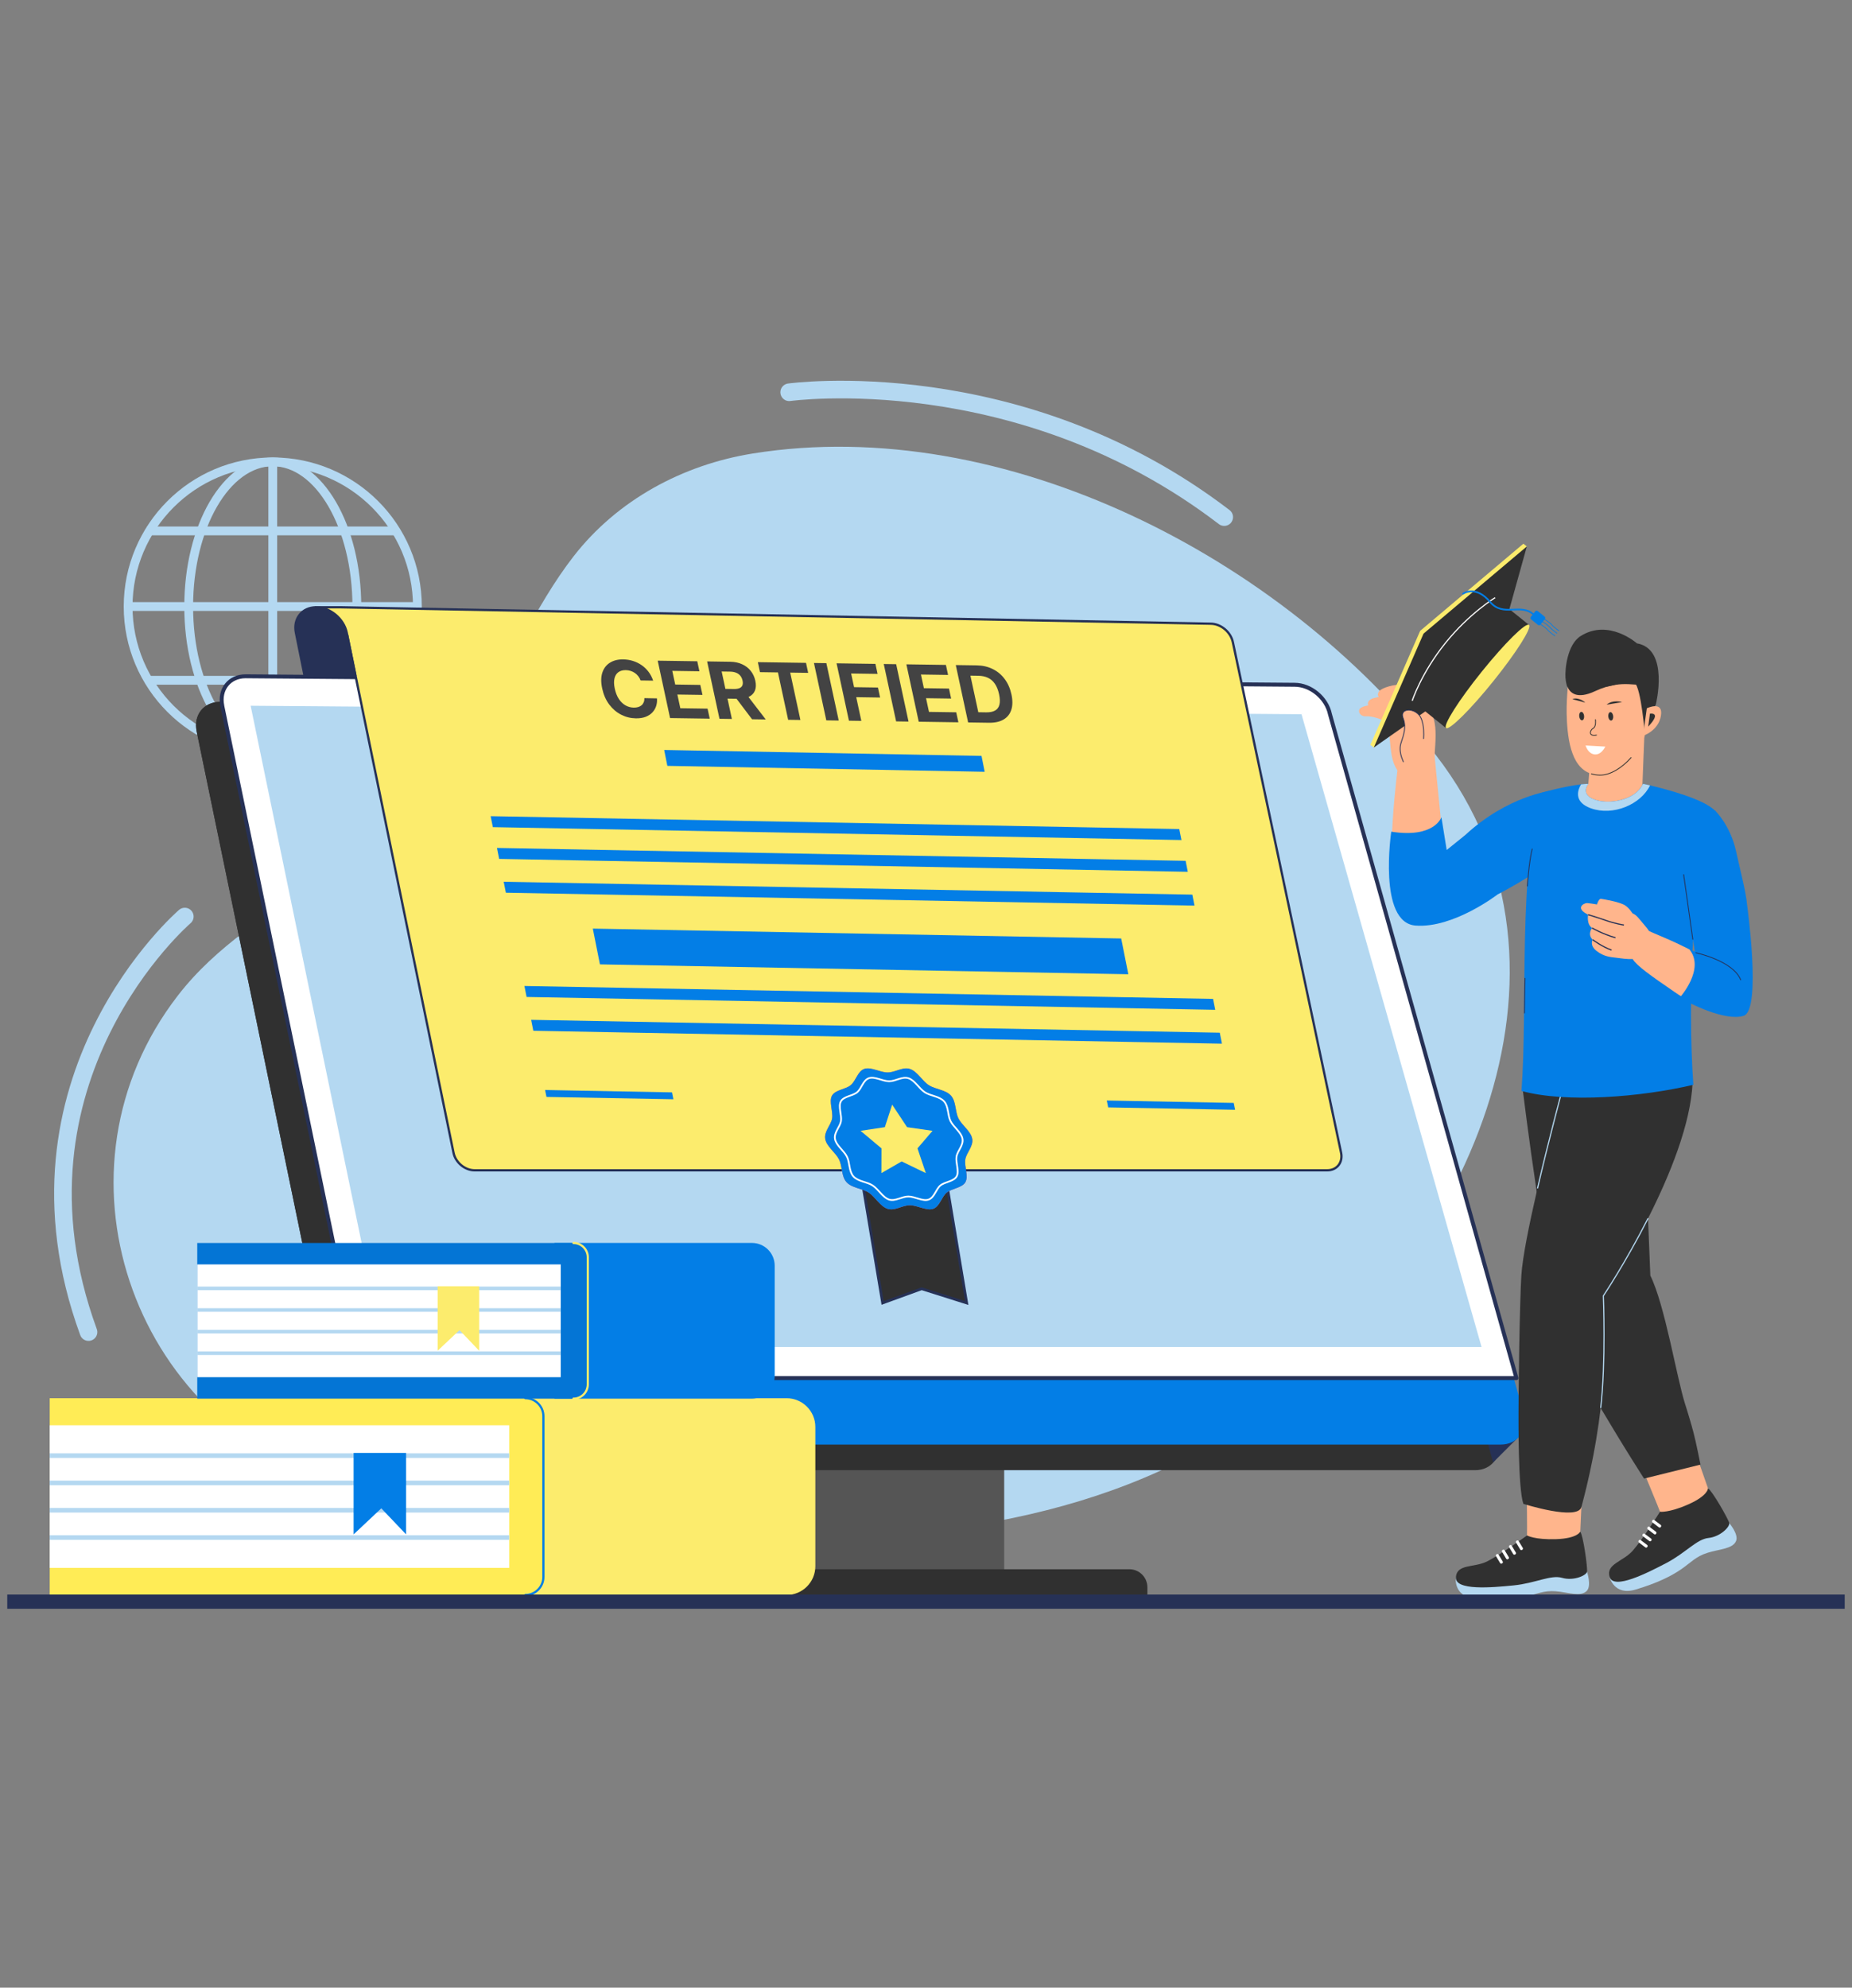 <svg width="452" height="485" viewBox="0 0 452 485" fill="none" xmlns="http://www.w3.org/2000/svg">
<rect x="0" y="0" width="452" height="485" fill="#808080" stroke="none"/>
<g clip-path="url(#clip0_77_19670)">
<path d="M247.302 370.386C232.452 373.486 217.102 374.976 201.492 375.626C161.892 377.276 120.252 373.786 82.292 362.176C31.752 346.726 10.692 285.236 43.422 242.906C52.952 230.576 65.592 223.366 77.832 214.226C92.242 203.476 105.432 191.096 115.592 176.176C124.452 163.146 130.302 148.226 139.982 135.756C150.682 121.976 166.682 113.376 183.792 110.646C245.202 100.836 313.202 136.276 350.372 184.156C391.312 236.896 356.392 308.686 309.092 343.666C290.092 357.716 269.232 365.806 247.292 370.386H247.302Z" fill="#B4D8F1"/>
<path d="M192.612 95.716C192.612 95.716 248.742 87.886 298.782 126.176" stroke="#B4D8F1" stroke-width="4.3" stroke-linecap="round" stroke-linejoin="round"/>
<path d="M45.102 223.646C45.102 223.646 -1.018 263.246 21.602 325.036" stroke="#B4D8F1" stroke-width="4.3" stroke-linecap="round" stroke-linejoin="round"/>
<path d="M66.572 183.296C86.067 183.296 101.871 167.492 101.871 147.996C101.871 128.501 86.067 112.696 66.572 112.696C47.076 112.696 31.271 128.501 31.271 147.996C31.271 167.492 47.076 183.296 66.572 183.296Z" stroke="#B4D8F1" stroke-width="2.15" stroke-miterlimit="10"/>
<path d="M66.572 183.296C77.904 183.296 87.091 167.492 87.091 147.996C87.091 128.501 77.904 112.696 66.572 112.696C55.239 112.696 46.051 128.501 46.051 147.996C46.051 167.492 55.239 183.296 66.572 183.296Z" stroke="#B4D8F1" stroke-width="2.15" stroke-miterlimit="10"/>
<path d="M66.572 112.696V183.296" stroke="#B4D8F1" stroke-width="2.15" stroke-miterlimit="10"/>
<path d="M35.882 129.546H96.792" stroke="#B4D8F1" stroke-width="2.15" stroke-miterlimit="10"/>
<path d="M35.882 165.996H96.792" stroke="#B4D8F1" stroke-width="2.15" stroke-miterlimit="10"/>
<path d="M31.262 147.996H101.871" stroke="#B4D8F1" stroke-width="2.15" stroke-miterlimit="10"/>
<path d="M195.272 384.897H245.082V312.177H195.272V384.897Z" fill="#555555"/>
<path d="M280.031 389.357H160.322V387.307C160.322 384.877 162.291 382.907 164.721 382.907H275.631C278.061 382.907 280.031 384.877 280.031 387.307V389.357Z" fill="#303030"/>
<path d="M47.991 178.457L83.751 351.547C84.571 355.507 88.461 358.737 92.421 358.737H360.011C363.971 358.737 366.521 355.517 365.701 351.547L318.331 180.527C317.511 176.557 313.641 173.337 309.681 173.337L53.681 171.267C49.711 171.267 47.171 174.477 47.991 178.457Z" fill="#303030"/>
<path d="M371.231 350.027L364.411 356.847C364.411 356.847 362.061 348.507 362.201 348.507C362.341 348.507 371.221 350.027 371.221 350.027H371.231Z" fill="#263156"/>
<path d="M47.992 178.457L81.891 342.517H363.851L318.341 180.527C317.521 176.557 313.641 173.337 309.691 173.337L53.691 171.267C49.721 171.267 47.181 174.477 48.002 178.457H47.992Z" fill="#303030"/>
<path d="M54.241 172.207L90.001 345.297C90.821 349.257 94.711 352.487 98.671 352.487H366.261C370.221 352.487 372.771 349.267 371.951 345.297L324.581 174.277C323.761 170.307 319.891 167.087 315.931 167.087L59.931 165.017C55.961 165.017 53.421 168.227 54.241 172.207Z" fill="#037EE6"/>
<path d="M54.242 172.207L88.141 336.267H370.101L324.591 174.277C323.771 170.307 319.891 167.087 315.941 167.087L59.941 165.017C55.971 165.017 53.431 168.227 54.252 172.207H54.242Z" fill="white" stroke="#263156" stroke-width="0.96" stroke-linecap="round" stroke-linejoin="round"/>
<path d="M361.591 328.687H93.501L93.481 328.557L61.171 172.207L317.651 174.287L361.591 328.687Z" fill="#B4D8F1"/>
<path d="M77.141 148.187H83.341L295.451 152.187C297.941 152.187 300.381 154.207 300.891 156.697L327.311 281.297C327.791 283.657 326.281 285.567 323.921 285.567H115.831C113.471 285.567 111.171 283.657 110.691 281.297L84.771 155.147L78.451 154.587L77.131 148.187H77.141Z" fill="#FCEC6D" stroke="#263156" stroke-width="0.56" stroke-miterlimit="10"/>
<path d="M72.221 154.387C71.521 150.967 73.721 148.187 77.151 148.187C80.571 148.187 83.921 150.967 84.621 154.387L86.691 164.627H74.291L72.221 154.387Z" fill="#263156" stroke="#263156" stroke-width="0.56" stroke-miterlimit="10"/>
<path d="M191.982 389.196H122.362V341.176H191.982C195.852 341.176 198.992 344.316 198.992 348.186V382.176C198.992 386.046 195.852 389.186 191.982 389.186V389.196Z" fill="#FCEC6D"/>
<path d="M12.132 341.166H128.212C130.642 341.166 132.622 343.136 132.622 345.576V384.786C132.622 387.216 130.652 389.196 128.212 389.196H12.132V341.176V341.166Z" fill="#FFEC56"/>
<path d="M128.212 341.166C130.642 341.166 132.622 343.136 132.622 345.576V384.786C132.622 387.216 130.652 389.196 128.212 389.196" stroke="#037EE6" stroke-width="0.53" stroke-linecap="round" stroke-linejoin="round"/>
<path d="M124.282 347.776H12.122V382.576H124.282V347.776Z" fill="white"/>
<path d="M124.282 354.626H12.122V355.746H124.282V354.626Z" fill="#B4D8F1"/>
<path d="M124.282 361.286H12.122V362.406H124.282V361.286Z" fill="#B4D8F1"/>
<path d="M124.282 367.956H12.122V369.076H124.282V367.956Z" fill="#B4D8F1"/>
<path d="M124.282 374.616H12.122V375.736H124.282V374.616Z" fill="#B4D8F1"/>
<path d="M86.302 374.406L93.061 368.046L99.112 374.406V354.526H86.302V374.406Z" fill="#037EE6"/>
<path d="M135.322 341.276H183.522C186.582 341.276 189.072 338.796 189.072 335.726V308.836C189.072 305.776 186.592 303.286 183.522 303.286H135.322V341.266V341.276Z" fill="#037EE6"/>
<path d="M139.962 341.276H48.142V303.296H139.952C141.882 303.296 143.442 304.856 143.442 306.786V337.796C143.442 339.726 141.882 341.286 139.952 341.286L139.962 341.276Z" fill="#0475D5"/>
<path d="M139.962 303.296C141.892 303.296 143.452 304.856 143.452 306.786V337.796C143.452 339.726 141.892 341.286 139.962 341.286" stroke="#FCEC6D" stroke-width="0.53" stroke-linecap="round" stroke-linejoin="round"/>
<path d="M136.852 308.526H48.142V336.046H136.852V308.526Z" fill="white"/>
<path d="M136.852 313.936H48.142V314.816H136.852V313.936Z" fill="#B4D8F1"/>
<path d="M136.852 319.206H48.142V320.086H136.852V319.206Z" fill="#B4D8F1"/>
<path d="M136.852 324.486H48.142V325.366H136.852V324.486Z" fill="#B4D8F1"/>
<path d="M136.852 329.756H48.142V330.636H136.852V329.756Z" fill="#B4D8F1"/>
<path d="M106.812 329.586L112.152 324.556L116.942 329.586V313.856H106.812V329.586Z" fill="#FCEC6D"/>
<path d="M240.322 188.327L162.872 186.877L162.102 182.997L239.552 184.447L240.322 188.327Z" fill="#037EE6"/>
<path d="M275.381 237.726L146.421 235.316L144.681 226.586L273.641 228.996L275.381 237.726Z" fill="#037EE6"/>
<path d="M288.351 204.977L120.281 201.827L119.751 199.157L287.811 202.297L288.351 204.977Z" fill="#037EE6"/>
<path d="M289.892 212.727L121.822 209.577L121.292 206.907L289.362 210.047L289.892 212.727Z" fill="#037EE6"/>
<path d="M291.531 220.977L123.461 217.827L122.931 215.157L291.001 218.297L291.531 220.977Z" fill="#037EE6"/>
<path d="M296.591 246.406L128.521 243.266L127.991 240.586L296.061 243.736L296.591 246.406Z" fill="#037EE6"/>
<path d="M298.231 254.667L130.161 251.517L129.631 248.847L297.701 251.987L298.231 254.667Z" fill="#037EE6"/>
<path d="M164.352 268.227L133.372 267.657L133.031 265.967L164.012 266.547L164.352 268.227Z" fill="#037EE6"/>
<path d="M301.442 270.797L270.462 270.217L270.122 268.537L301.102 269.117L301.442 270.797Z" fill="#037EE6"/>
<path d="M235.931 317.936L224.941 314.466L215.411 317.936L208.751 278.076H229.271L235.931 317.936Z" fill="#303030" stroke="#263156" stroke-width="0.66" stroke-miterlimit="10"/>
<path d="M237.282 277.896C237.592 279.736 235.852 281.246 235.592 282.906C235.322 284.626 236.422 287.016 235.622 288.446C234.822 289.876 232.332 289.956 231.052 291.006C229.792 292.046 229.362 294.406 227.742 294.966C226.172 295.506 223.892 294.096 222.052 294.096C220.212 294.096 218.402 295.506 216.652 294.966C214.832 294.406 213.622 292.046 212.012 291.006C210.402 289.966 207.882 289.896 206.592 288.446C205.312 287.016 205.622 284.626 204.772 282.906C203.952 281.246 201.712 279.736 201.402 277.896C201.092 276.056 202.832 274.546 203.092 272.886C203.362 271.166 202.262 268.776 203.062 267.346C203.862 265.916 206.352 265.836 207.632 264.786C208.892 263.746 209.322 261.386 210.942 260.826C212.562 260.266 214.792 261.696 216.632 261.696C218.472 261.696 220.282 260.286 222.032 260.826C223.852 261.386 225.062 263.746 226.672 264.786C228.292 265.836 230.802 265.896 232.092 267.346C233.382 268.796 233.062 271.166 233.912 272.886C234.762 274.606 236.972 276.056 237.282 277.896Z" fill="#E25469"/>
<path d="M237.282 277.896C237.592 279.736 235.852 281.246 235.592 282.906C235.322 284.626 236.422 287.016 235.622 288.446C234.822 289.876 232.332 289.956 231.052 291.006C229.792 292.046 229.362 294.406 227.742 294.966C226.172 295.506 223.892 294.096 222.052 294.096C220.212 294.096 218.402 295.506 216.652 294.966C214.832 294.406 213.622 292.046 212.012 291.006C210.402 289.966 207.882 289.896 206.592 288.446C205.312 287.016 205.622 284.626 204.772 282.906C203.952 281.246 201.712 279.736 201.402 277.896C201.092 276.056 202.832 274.546 203.092 272.886C203.362 271.166 202.262 268.776 203.062 267.346C203.862 265.916 206.352 265.836 207.632 264.786C208.892 263.746 209.322 261.386 210.942 260.826C212.562 260.266 214.792 261.696 216.632 261.696C218.472 261.696 220.282 260.286 222.032 260.826C223.852 261.386 225.062 263.746 226.672 264.786C228.292 265.836 230.802 265.896 232.092 267.346C233.382 268.796 233.062 271.166 233.912 272.886C234.762 274.606 236.972 276.056 237.282 277.896Z" fill="#037EE6"/>
<path d="M234.912 277.896C235.182 279.496 233.672 280.796 233.442 282.236C233.202 283.726 234.162 285.796 233.472 287.046C232.772 288.306 230.612 288.356 229.512 289.266C228.412 290.176 228.052 292.216 226.632 292.706C225.212 293.196 223.292 291.956 221.692 291.956C220.092 291.956 218.522 293.176 217.002 292.706C215.482 292.236 214.372 290.176 212.982 289.266C211.592 288.356 209.402 288.306 208.282 287.046C207.162 285.786 207.442 283.736 206.702 282.236C205.962 280.736 204.042 279.486 203.782 277.896C203.512 276.296 205.022 274.996 205.252 273.556C205.482 272.116 204.532 269.996 205.222 268.746C205.912 267.496 208.082 267.436 209.182 266.526C210.282 265.616 210.642 263.576 212.062 263.086C213.482 262.596 215.402 263.836 217.002 263.836C218.602 263.836 220.172 262.616 221.692 263.086C223.212 263.556 224.322 265.616 225.712 266.526C227.122 267.436 229.292 267.486 230.412 268.746C231.532 270.006 231.252 272.056 231.992 273.556C232.732 275.056 234.652 276.306 234.912 277.896Z" stroke="white" stroke-width="0.42" stroke-miterlimit="10"/>
<path d="M217.742 269.538L221.382 275.038L227.592 275.928L223.922 280.208L225.962 286.248L220.062 283.398L215.112 286.248L215.132 280.208L210.032 275.928L215.952 275.038L217.742 269.538Z" fill="#FCEC6D"/>
<path d="M392.842 384.806C392.842 384.806 393.872 389.446 399.182 387.866C404.482 386.286 407.952 384.547 410.342 382.887C412.742 381.227 413.872 379.796 416.732 378.896C419.592 377.986 422.902 377.976 423.712 375.996C424.382 374.376 422.042 371.646 422.042 371.646L406.822 377.996L392.842 384.806Z" fill="#B4D8F1"/>
<path d="M416.861 363.177L413.731 354.247L400.981 358.697C400.981 358.697 404.991 368.347 405.141 368.867C405.291 369.387 410.981 371.337 410.981 371.337L416.111 367.347L416.861 363.177Z" fill="#FFB58C"/>
<path d="M405.141 368.877C405.141 368.877 400.871 375.677 398.501 378.367C396.131 381.057 391.851 381.627 392.851 384.807C393.851 387.987 401.971 383.857 406.691 381.387C411.421 378.907 414.081 375.577 416.961 375.277C419.851 374.977 422.211 372.577 422.041 371.647C421.871 370.717 417.801 363.627 416.861 363.177C416.861 363.177 416.861 364.947 412.081 367.067C407.291 369.187 405.141 368.877 405.141 368.877Z" fill="#303030"/>
<path d="M402.071 377.427L402.011 377.507C401.901 377.647 401.701 377.677 401.561 377.567L400.001 376.387C399.861 376.277 399.831 376.077 399.931 375.937L399.991 375.857C400.101 375.717 400.301 375.687 400.441 375.797L402.001 376.977C402.141 377.087 402.171 377.287 402.071 377.427Z" fill="white"/>
<path d="M403.041 375.887L402.981 375.967C402.871 376.107 402.671 376.137 402.531 376.027L400.971 374.847C400.831 374.737 400.801 374.537 400.901 374.397L400.961 374.317C401.071 374.177 401.271 374.147 401.411 374.257L402.971 375.437C403.111 375.547 403.141 375.747 403.041 375.887Z" fill="white"/>
<path d="M404.222 374.207L404.162 374.287C404.052 374.427 403.852 374.457 403.712 374.347L402.152 373.167C402.012 373.057 401.982 372.857 402.082 372.717L402.142 372.637C402.252 372.497 402.452 372.467 402.592 372.577L404.152 373.757C404.292 373.867 404.322 374.067 404.222 374.207Z" fill="white"/>
<path d="M405.381 372.537L405.321 372.617C405.211 372.757 405.012 372.787 404.872 372.677L403.312 371.497C403.172 371.387 403.141 371.187 403.241 371.047L403.301 370.967C403.411 370.827 403.612 370.797 403.752 370.907L405.312 372.087C405.452 372.197 405.481 372.397 405.381 372.537Z" fill="white"/>
<path d="M371.641 265.906C371.641 265.906 373.221 278.676 375.051 290.806C376.231 298.606 377.491 306.146 378.501 309.846C379.771 314.526 385.351 334.586 390.661 343.566C391.781 345.466 392.901 347.306 393.951 349.046C394.301 349.616 394.631 350.166 394.961 350.716C395.311 351.286 395.651 351.836 395.981 352.376C396.311 352.916 396.631 353.446 396.941 353.936C397.331 354.556 397.691 355.146 398.041 355.706C399.981 358.816 401.251 360.786 401.251 360.786L415.021 357.376C415.021 357.376 413.911 351.756 413.331 349.606C413.191 349.086 413.041 348.536 412.881 347.966C412.731 347.416 412.561 346.856 412.391 346.266C412.211 345.656 412.021 345.016 411.821 344.366C411.641 343.776 411.441 343.176 411.251 342.546C409.221 336.186 406.341 318.436 402.781 311.246L402.221 297.276L400.921 265.026L400.881 264.156L371.641 265.906Z" fill="#303030"/>
<path d="M355.321 384.856C355.321 384.856 354.551 389.546 360.061 390.056C365.571 390.566 369.431 390.246 372.281 389.606C375.121 388.966 376.711 388.056 379.701 388.286C382.691 388.516 385.761 389.736 387.261 388.196C388.481 386.946 387.331 383.536 387.331 383.536L370.841 383.746L355.331 384.846L355.321 384.856Z" fill="#B4D8F1"/>
<path d="M385.681 373.756L386.111 364.306L372.621 363.676C372.621 363.676 372.741 374.126 372.681 374.666C372.621 375.206 377.181 379.136 377.181 379.136L383.431 377.346L385.681 373.756Z" fill="#FFB58C"/>
<path d="M372.681 374.666C372.681 374.666 366.181 379.376 362.971 380.986C359.771 382.596 355.581 381.526 355.321 384.856C355.061 388.186 364.131 387.376 369.441 386.846C374.751 386.316 378.461 384.206 381.251 385.006C384.041 385.806 387.121 384.456 387.321 383.536C387.521 382.616 386.381 374.516 385.671 373.746C385.671 373.746 385.021 375.386 379.781 375.566C374.551 375.746 372.671 374.656 372.671 374.656L372.681 374.666Z" fill="#303030"/>
<path d="M366.641 381.456L366.561 381.506C366.411 381.596 366.211 381.546 366.121 381.396L365.111 379.716C365.021 379.566 365.071 379.366 365.221 379.276L365.301 379.226C365.451 379.136 365.651 379.186 365.741 379.336L366.751 381.016C366.841 381.166 366.791 381.366 366.641 381.456Z" fill="white"/>
<path d="M368.121 380.396L368.041 380.446C367.891 380.536 367.691 380.486 367.601 380.336L366.591 378.656C366.501 378.506 366.551 378.306 366.701 378.216L366.781 378.166C366.931 378.076 367.131 378.126 367.221 378.276L368.231 379.956C368.321 380.106 368.271 380.306 368.121 380.396Z" fill="white"/>
<path d="M369.841 379.266L369.761 379.316C369.611 379.406 369.411 379.356 369.321 379.206L368.311 377.526C368.221 377.376 368.271 377.176 368.421 377.086L368.501 377.036C368.651 376.946 368.851 376.996 368.941 377.146L369.951 378.826C370.041 378.976 369.991 379.176 369.841 379.266Z" fill="white"/>
<path d="M371.541 378.146L371.461 378.196C371.311 378.286 371.111 378.236 371.021 378.086L370.011 376.406C369.921 376.256 369.971 376.056 370.121 375.966L370.201 375.916C370.351 375.826 370.551 375.876 370.641 376.026L371.651 377.706C371.741 377.856 371.691 378.056 371.541 378.146Z" fill="white"/>
<path d="M370.621 349.036C370.621 349.686 370.621 350.336 370.631 350.976C370.641 351.636 370.651 352.286 370.661 352.936C370.671 353.556 370.681 354.166 370.701 354.756C370.851 360.476 371.171 365.086 371.791 366.946C371.791 366.946 385.041 371.156 385.961 367.726C386.991 363.876 387.831 360.266 388.511 356.896C388.641 356.306 388.751 355.736 388.861 355.166C388.991 354.506 389.111 353.856 389.221 353.216C389.341 352.576 389.441 351.946 389.551 351.336C390.021 348.526 390.381 345.946 390.661 343.576C391.951 332.406 391.301 316.206 391.301 316.206C391.301 316.206 396.761 308.056 402.221 297.286C407.431 286.996 412.651 274.326 413.101 264.086L400.911 265.046L381.101 266.606C381.101 266.606 377.821 278.756 375.041 290.826C373.191 298.866 371.571 306.866 371.301 311.226C370.921 317.256 370.551 338.916 370.611 349.066L370.621 349.036Z" fill="#303030"/>
<path d="M390.671 343.566C391.961 332.396 391.311 316.196 391.311 316.196C391.311 316.196 396.771 308.046 402.231 297.276" stroke="#B4D8F1" stroke-width="0.28" stroke-miterlimit="10"/>
<path d="M381.111 266.586C381.111 266.586 377.971 278.186 375.241 289.986" stroke="#B4D8F1" stroke-width="0.28" stroke-miterlimit="10"/>
<path d="M400.801 192.787C400.781 192.577 401.421 177.497 401.411 177.297L400.421 177.237C396.631 178.857 392.081 181.457 388.291 183.077L387.651 191.247C387.651 191.247 382.911 195.067 382.891 195.907C382.811 198.837 398.041 207.427 400.801 192.777V192.787Z" fill="#FFB58C"/>
<path d="M382.412 175.807C382.762 182.307 384.192 189.017 390.422 189.127C394.772 189.207 399.872 184.027 401.722 178.797C402.672 176.097 403.532 173.747 403.832 171.907C404.072 170.457 404.162 169.537 404.162 169.537L403.662 166.217L403.362 164.267C403.362 164.267 402.192 162.927 400.882 161.427C399.252 159.547 395.932 161.287 395.902 161.177C395.852 160.997 387.542 158.347 384.272 161.297C384.262 161.297 384.252 161.307 384.252 161.317C383.952 161.587 383.712 161.867 383.532 162.167C383.382 162.417 383.292 162.677 383.242 162.947C383.152 163.477 383.042 164.267 382.902 165.267C382.852 165.687 382.792 166.147 382.742 166.637C382.652 167.457 382.562 168.357 382.502 169.317C382.362 171.317 382.292 173.567 382.422 175.807H382.412Z" fill="#FFB58C"/>
<path d="M388.401 188.827C389.011 189.017 389.681 189.117 390.421 189.137C392.981 189.187 395.811 187.407 398.081 184.867" stroke="#303030" stroke-width="0.2" stroke-linecap="round" stroke-linejoin="round"/>
<path d="M404.121 171.897C404.121 171.897 407.501 158.357 399.511 156.987C399.511 156.987 392.641 150.867 385.761 155.207C382.461 157.297 381.941 163.367 382.071 165.337C382.151 166.577 382.461 167.647 382.631 167.607C383.101 167.507 383.351 166.327 384.891 166.967C391.131 169.577 397.302 165.197 398.942 166.567C400.572 167.937 401.481 179.547 401.481 179.547C401.481 179.547 402.621 174.527 404.121 171.897Z" fill="#303030"/>
<path d="M382.512 167.477C383.122 169.017 384.772 170.767 389.322 168.637C396.352 165.337 400.432 168.137 400.402 166.487C400.382 164.827 396.292 163.547 391.272 163.617C386.252 163.687 381.922 166.007 382.512 167.477Z" fill="#303030"/>
<path d="M401.921 172.827C401.921 172.827 405.971 170.867 405.371 174.617C404.771 178.367 400.991 179.547 400.991 179.547L401.921 172.827Z" fill="#FFB58C"/>
<path d="M402.681 174.147C402.681 174.147 405.721 173.637 402.251 177.307L402.681 174.147Z" fill="#303030"/>
<path d="M386.134 175.757C386.463 175.721 386.68 175.234 386.619 174.668C386.557 174.103 386.24 173.674 385.911 173.709C385.581 173.745 385.364 174.233 385.426 174.798C385.487 175.364 385.804 175.793 386.134 175.757Z" fill="#303030"/>
<path d="M393.228 175.818C393.558 175.782 393.775 175.294 393.713 174.729C393.652 174.163 393.335 173.734 393.005 173.77C392.676 173.806 392.459 174.293 392.52 174.859C392.582 175.424 392.899 175.854 393.228 175.818Z" fill="#303030"/>
<path d="M386.911 171.447C386.911 171.447 385.321 169.977 383.751 170.597L386.911 171.447Z" fill="#303030"/>
<path d="M395.891 171.317C395.751 171.287 393.581 170.667 392.111 171.947L395.891 171.317Z" fill="#303030"/>
<path d="M389.382 175.597C389.382 175.597 389.612 177.307 388.832 177.707C388.052 178.117 387.562 179.777 389.642 179.367" stroke="#303030" stroke-width="0.2" stroke-linecap="round" stroke-linejoin="round"/>
<path d="M386.971 181.907C386.971 181.907 387.041 182.157 387.211 182.497C387.511 183.107 388.141 183.987 389.211 184.087C390.271 184.177 391.031 183.367 391.441 182.777C391.671 182.437 391.791 182.177 391.791 182.177L386.961 181.907H386.971Z" fill="white"/>
<path d="M382.641 194.466C382.641 194.466 374.041 189.766 357.621 203.746C355.531 205.526 354.041 206.696 352.461 208.116L350.051 183.716L341.291 186.106C341.291 186.106 337.711 212.256 340.961 220.296C343.771 227.236 350.641 225.736 354.581 223.556C363.551 218.796 365.731 217.876 365.731 217.876L386.281 201.666L382.641 194.466Z" fill="#FFB58C"/>
<path d="M349.881 187.267C349.881 187.267 350.121 184.767 350.291 181.767C350.461 178.757 350.501 175.787 349.091 173.567C347.681 171.347 344.711 167.397 342.591 167.107C340.471 166.817 337.191 167.837 336.581 168.677C335.971 169.517 336.511 170.097 336.511 170.097C336.511 170.097 334.901 170.247 334.241 170.867C333.581 171.487 333.942 172.127 333.942 172.127C333.942 172.127 332.062 172.367 331.752 173.157C331.442 173.947 332.261 174.907 333.431 174.787C334.601 174.667 338.151 175.537 338.731 176.817C339.311 178.107 339.011 183.597 340.311 186.597C341.141 188.517 342.311 189.307 342.311 189.307L349.871 187.277L349.881 187.267Z" fill="#FFB58C"/>
<path d="M346.601 153.937L334.461 181.737L335.291 182.407L337.541 179.577L353.411 168.427L365.101 156.757L370.871 136.007L372.641 133.337L371.801 132.667L346.601 153.937Z" fill="#FCEC6D"/>
<path d="M335.292 182.406L347.432 154.606L372.642 133.336L365.932 157.426L354.252 169.106L335.292 182.406Z" fill="#303030"/>
<path d="M373.191 152.496L352.931 177.666L344.661 171.006C344.661 171.006 346.831 164.276 352.761 156.906C358.641 149.606 364.911 145.836 364.911 145.836L373.181 152.496H373.191Z" fill="#303030"/>
<path d="M344.661 171.006C344.661 171.006 346.831 164.276 352.761 156.906C358.641 149.606 364.911 145.836 364.911 145.836" stroke="white" stroke-width="0.28" stroke-miterlimit="10"/>
<path d="M364.47 166.207C370.062 159.258 373.956 153.111 373.168 152.477C372.381 151.844 367.21 156.964 361.619 163.913C356.027 170.862 352.133 177.009 352.92 177.643C353.708 178.276 358.879 173.156 364.47 166.207Z" fill="#FCEC6D"/>
<path d="M357.091 144.866C357.091 144.866 360.131 142.656 363.671 146.876C366.901 150.726 371.211 147.026 374.321 149.986" stroke="#037EE6" stroke-width="0.42" stroke-linecap="round" stroke-linejoin="round"/>
<path d="M374.699 149.165L373.602 150.528C373.457 150.709 373.486 150.973 373.666 151.119L375.365 152.485C375.546 152.631 375.81 152.602 375.955 152.421L377.052 151.058C377.198 150.877 377.169 150.613 376.988 150.467L375.29 149.101C375.109 148.955 374.845 148.984 374.699 149.165Z" fill="#037EE6"/>
<path d="M375.811 152.247C375.811 152.247 377.171 153.047 377.751 153.727C378.331 154.407 379.521 155.177 379.521 155.177" stroke="#037EE6" stroke-width="0.17" stroke-miterlimit="10"/>
<path d="M376.331 151.596C376.331 151.596 377.691 152.396 378.271 153.076C378.851 153.756 380.041 154.526 380.041 154.526" stroke="#037EE6" stroke-width="0.17" stroke-miterlimit="10"/>
<path d="M376.811 151.006C376.811 151.006 378.171 151.806 378.751 152.486C379.331 153.166 380.521 153.936 380.521 153.936" stroke="#037EE6" stroke-width="0.17" stroke-miterlimit="10"/>
<path d="M343.002 186.746L347.442 180.226L347.362 179.046C347.362 179.106 347.372 179.176 347.382 179.236C347.442 179.866 347.442 180.226 347.442 180.226C347.442 180.226 347.472 179.866 347.482 179.236C347.482 178.606 347.472 177.696 347.252 176.616C347.132 176.076 346.972 175.496 346.662 174.926C346.342 174.346 345.782 173.856 345.132 173.556C344.482 173.286 343.692 173.086 342.892 173.456C342.492 173.636 342.222 174.156 342.282 174.586C342.332 175.036 342.512 175.356 342.592 175.676C343.012 176.996 342.822 178.426 342.442 179.696C342.262 180.346 342.022 180.916 341.852 181.556C341.692 182.186 341.692 182.806 341.752 183.356C341.852 184.246 342.112 184.956 342.352 185.496V185.516C342.402 185.636 342.462 185.766 342.502 185.876C342.772 186.446 342.972 186.746 342.972 186.746H343.002Z" fill="#FFB58C"/>
<path d="M347.442 180.226C347.442 180.226 347.472 179.866 347.482 179.236C347.482 178.606 347.472 177.696 347.252 176.616C347.132 176.076 346.972 175.496 346.662 174.926C346.342 174.346 345.782 173.856 345.132 173.556C344.482 173.286 343.692 173.086 342.892 173.456C342.492 173.636 342.222 174.156 342.282 174.586C342.332 175.036 342.512 175.356 342.592 175.676C343.012 176.996 342.822 178.426 342.442 179.696C342.262 180.346 342.022 180.916 341.852 181.556C341.692 182.186 341.692 182.806 341.752 183.356C341.852 184.246 342.112 184.956 342.352 185.496V185.516C342.402 185.636 342.462 185.766 342.502 185.876" stroke="#263156" stroke-width="0.2" stroke-linecap="round" stroke-linejoin="round"/>
<path d="M378.501 192.967C378.501 192.967 368.021 194.127 357.621 203.747L353.081 207.407L351.791 199.407C351.791 199.407 350.141 204.587 339.551 202.937C339.551 202.937 336.231 225.147 345.491 225.847C354.751 226.547 365.491 218.257 365.491 218.257C365.491 218.257 373.551 214.117 379.321 209.637L378.501 192.957V192.967Z" fill="#037EE6"/>
<path d="M413.282 264.696C400.522 267.706 382.192 269.196 371.332 266.196C372.902 245.606 370.372 211.626 376.362 193.396C376.362 193.396 381.562 191.896 385.862 191.396C386.482 191.326 387.082 191.276 387.642 191.256C383.872 196.366 398.002 197.746 400.992 191.256C400.992 191.256 401.642 191.396 402.712 191.636C406.632 192.566 416.102 195.036 418.672 197.936C412.862 208.986 411.862 245.426 413.282 264.696Z" fill="#037EE6"/>
<path d="M372.062 247.177L372.192 238.707" stroke="#263156" stroke-width="0.2" stroke-linecap="round" stroke-linejoin="round"/>
<path d="M402.712 191.636C400.462 196.326 393.662 199.176 388.252 197.226C383.822 195.616 385.202 192.506 385.872 191.396C386.492 191.326 387.092 191.276 387.652 191.256C383.882 196.366 398.012 197.746 401.002 191.256C401.002 191.256 401.652 191.396 402.722 191.636H402.712Z" fill="#B4D8F1"/>
<path d="M372.771 216.207C372.771 216.207 373.141 210.357 373.941 207.157" stroke="#263156" stroke-width="0.2" stroke-linecap="round" stroke-linejoin="round"/>
<path d="M398.742 223.426C398.742 223.426 397.962 221.846 396.692 220.966C395.422 220.076 391.462 219.426 390.742 219.326C390.022 219.226 389.542 221.476 389.542 221.476L397.162 225.186L398.732 223.416L398.742 223.426Z" fill="#FFB58C"/>
<path d="M424.751 216.616C418.841 219.866 413.681 219.836 412.221 219.596L413.881 232.476C408.011 229.326 403.411 227.726 402.411 227.126C402.241 226.796 401.661 226.066 401.021 225.336C399.731 223.886 399.291 222.966 397.871 222.716C396.451 222.466 394.021 221.766 392.891 221.366C391.761 220.966 388.161 220.406 387.361 220.356C386.571 220.316 384.271 221.606 387.601 223.176C387.601 223.176 387.131 225.456 388.571 226.436C388.571 226.436 387.321 227.936 388.711 229.286C388.711 229.286 387.841 230.666 389.721 232.086C391.601 233.506 393.131 233.516 394.371 233.686C395.591 233.846 397.131 234.086 398.461 234.006C399.481 235.686 402.871 238.056 408.611 241.996C420.361 250.086 427.091 248.726 427.091 241.396C427.091 235.106 426.761 227.326 424.761 216.596L424.751 216.616Z" fill="#FFB58C"/>
<path d="M387.601 223.196C387.601 223.196 389.521 223.746 391.921 224.586C394.311 225.426 396.341 225.716 396.341 225.716" stroke="#263156" stroke-width="0.28" stroke-miterlimit="10"/>
<path d="M388.571 226.446C388.571 226.446 391.101 227.906 394.271 228.816" stroke="#263156" stroke-width="0.28" stroke-miterlimit="10"/>
<path d="M388.721 229.306C388.721 229.306 391.101 231.076 393.321 231.826" stroke="#263156" stroke-width="0.28" stroke-miterlimit="10"/>
<path d="M426.361 220.536C426.181 218.016 424.771 212.486 423.671 207.576C422.251 201.256 418.551 197.756 418.551 197.756L410.311 208.006C410.311 208.006 411.871 222.026 412.321 223.986L413.651 232.186L412.271 231.616C416.271 236.386 410.021 243.356 410.021 243.356C411.891 244.716 421.141 249.306 425.571 247.856C430.001 246.406 426.361 220.536 426.361 220.536Z" fill="#037EE6"/>
<path d="M410.911 213.417L411.271 215.926L411.881 220.227L413.141 229.207" stroke="#263156" stroke-width="0.2" stroke-linecap="round" stroke-linejoin="round"/>
<path d="M413.892 232.486C413.892 232.486 422.962 234.406 424.832 239.086" stroke="#263156" stroke-width="0.2" stroke-linecap="round" stroke-linejoin="round"/>
<path d="M450.221 389.086H1.771V392.566H450.221V389.086Z" fill="#263156"/>
<path d="M159.407 166.081L156.344 166.036C156.205 165.648 156.017 165.302 155.779 164.999C155.541 164.691 155.264 164.428 154.947 164.21C154.631 163.991 154.283 163.823 153.904 163.704C153.53 163.584 153.138 163.522 152.728 163.516C151.986 163.505 151.379 163.676 150.907 164.027C150.433 164.375 150.119 164.888 149.963 165.567C149.806 166.242 149.833 167.065 150.042 168.035C150.257 169.034 150.589 169.874 151.038 170.558C151.492 171.242 152.032 171.761 152.656 172.115C153.281 172.47 153.955 172.652 154.677 172.663C155.083 172.669 155.447 172.622 155.769 172.522C156.096 172.422 156.373 172.274 156.6 172.078C156.827 171.877 156.997 171.631 157.111 171.342C157.23 171.053 157.284 170.722 157.274 170.35L160.339 170.408C160.399 171.05 160.334 171.667 160.146 172.259C159.961 172.847 159.653 173.372 159.223 173.834C158.797 174.291 158.247 174.651 157.574 174.913C156.904 175.171 156.111 175.294 155.192 175.28C153.915 175.262 152.712 174.962 151.583 174.382C150.459 173.802 149.491 172.973 148.677 171.893C147.868 170.813 147.3 169.513 146.972 167.99C146.643 166.464 146.657 165.169 147.014 164.107C147.37 163.044 147.992 162.24 148.878 161.694C149.763 161.144 150.835 160.878 152.094 160.896C152.923 160.909 153.717 161.034 154.475 161.272C155.237 161.511 155.94 161.853 156.585 162.298C157.228 162.739 157.79 163.277 158.27 163.911C158.756 164.545 159.134 165.268 159.407 166.081ZM163.539 175.212L160.522 161.211L170.172 161.353L170.698 163.794L164.076 163.696L164.795 167.033L170.92 167.123L171.446 169.563L165.32 169.473L166.041 172.816L172.69 172.914L173.216 175.354L163.539 175.212ZM175.595 175.389L172.579 161.388L178.229 161.472C179.311 161.487 180.274 161.69 181.12 162.08C181.97 162.465 182.669 163.004 183.219 163.698C183.771 164.388 184.148 165.195 184.347 166.121C184.547 167.05 184.514 167.847 184.248 168.511C183.982 169.17 183.497 169.672 182.795 170.016C182.098 170.36 181.199 170.524 180.099 170.508L176.316 170.453L175.804 168.073L179.097 168.122C179.675 168.13 180.139 168.06 180.488 167.911C180.836 167.761 181.071 167.533 181.19 167.226C181.315 166.919 181.327 166.535 181.228 166.075C181.128 165.61 180.948 165.216 180.688 164.895C180.433 164.573 180.094 164.327 179.672 164.157C179.253 163.983 178.753 163.892 178.17 163.883L176.128 163.853L178.623 175.434L175.595 175.389ZM181.956 169.132L186.888 175.555L183.546 175.506L178.691 169.084L181.956 169.132ZM185.482 164.011L184.956 161.57L196.717 161.743L197.243 164.184L192.859 164.12L195.349 175.68L192.356 175.636L189.866 164.076L185.482 164.011ZM201.682 161.816L204.698 175.817L201.67 175.773L198.654 161.772L201.682 161.816ZM207.189 175.854L204.173 161.853L213.655 161.992L214.181 164.433L207.727 164.338L208.445 167.674L214.27 167.76L214.796 170.201L208.971 170.115L210.217 175.898L207.189 175.854ZM218.719 162.067L221.735 176.068L218.708 176.023L215.691 162.022L218.719 162.067ZM224.226 176.104L221.21 162.103L230.86 162.245L231.386 164.686L224.764 164.589L225.482 167.925L231.608 168.015L232.134 170.455L226.008 170.365L226.728 173.708L233.378 173.806L233.904 176.247L224.226 176.104ZM241.36 176.356L236.283 176.282L233.267 162.281L238.386 162.356C239.826 162.377 241.126 162.676 242.287 163.252C243.446 163.823 244.418 164.634 245.202 165.686C245.991 166.738 246.542 167.991 246.855 169.445C247.169 170.904 247.157 172.153 246.819 173.193C246.486 174.233 245.855 175.025 244.927 175.571C244.003 176.116 242.814 176.378 241.36 176.356ZM238.765 173.79L240.688 173.818C241.583 173.831 242.302 173.687 242.846 173.387C243.394 173.081 243.751 172.602 243.917 171.951C244.087 171.294 244.059 170.444 243.834 169.401C243.612 168.366 243.273 167.518 242.82 166.858C242.371 166.197 241.807 165.707 241.13 165.388C240.452 165.069 239.666 164.903 238.771 164.89L236.841 164.862L238.765 173.79Z" fill="#434343"/>
</g>
<defs>
<clipPath id="clip0_77_19670">
<rect width="448.45" height="299.65" fill="white" transform="translate(1.771 92.906)"/>
</clipPath>
</defs>
</svg>
